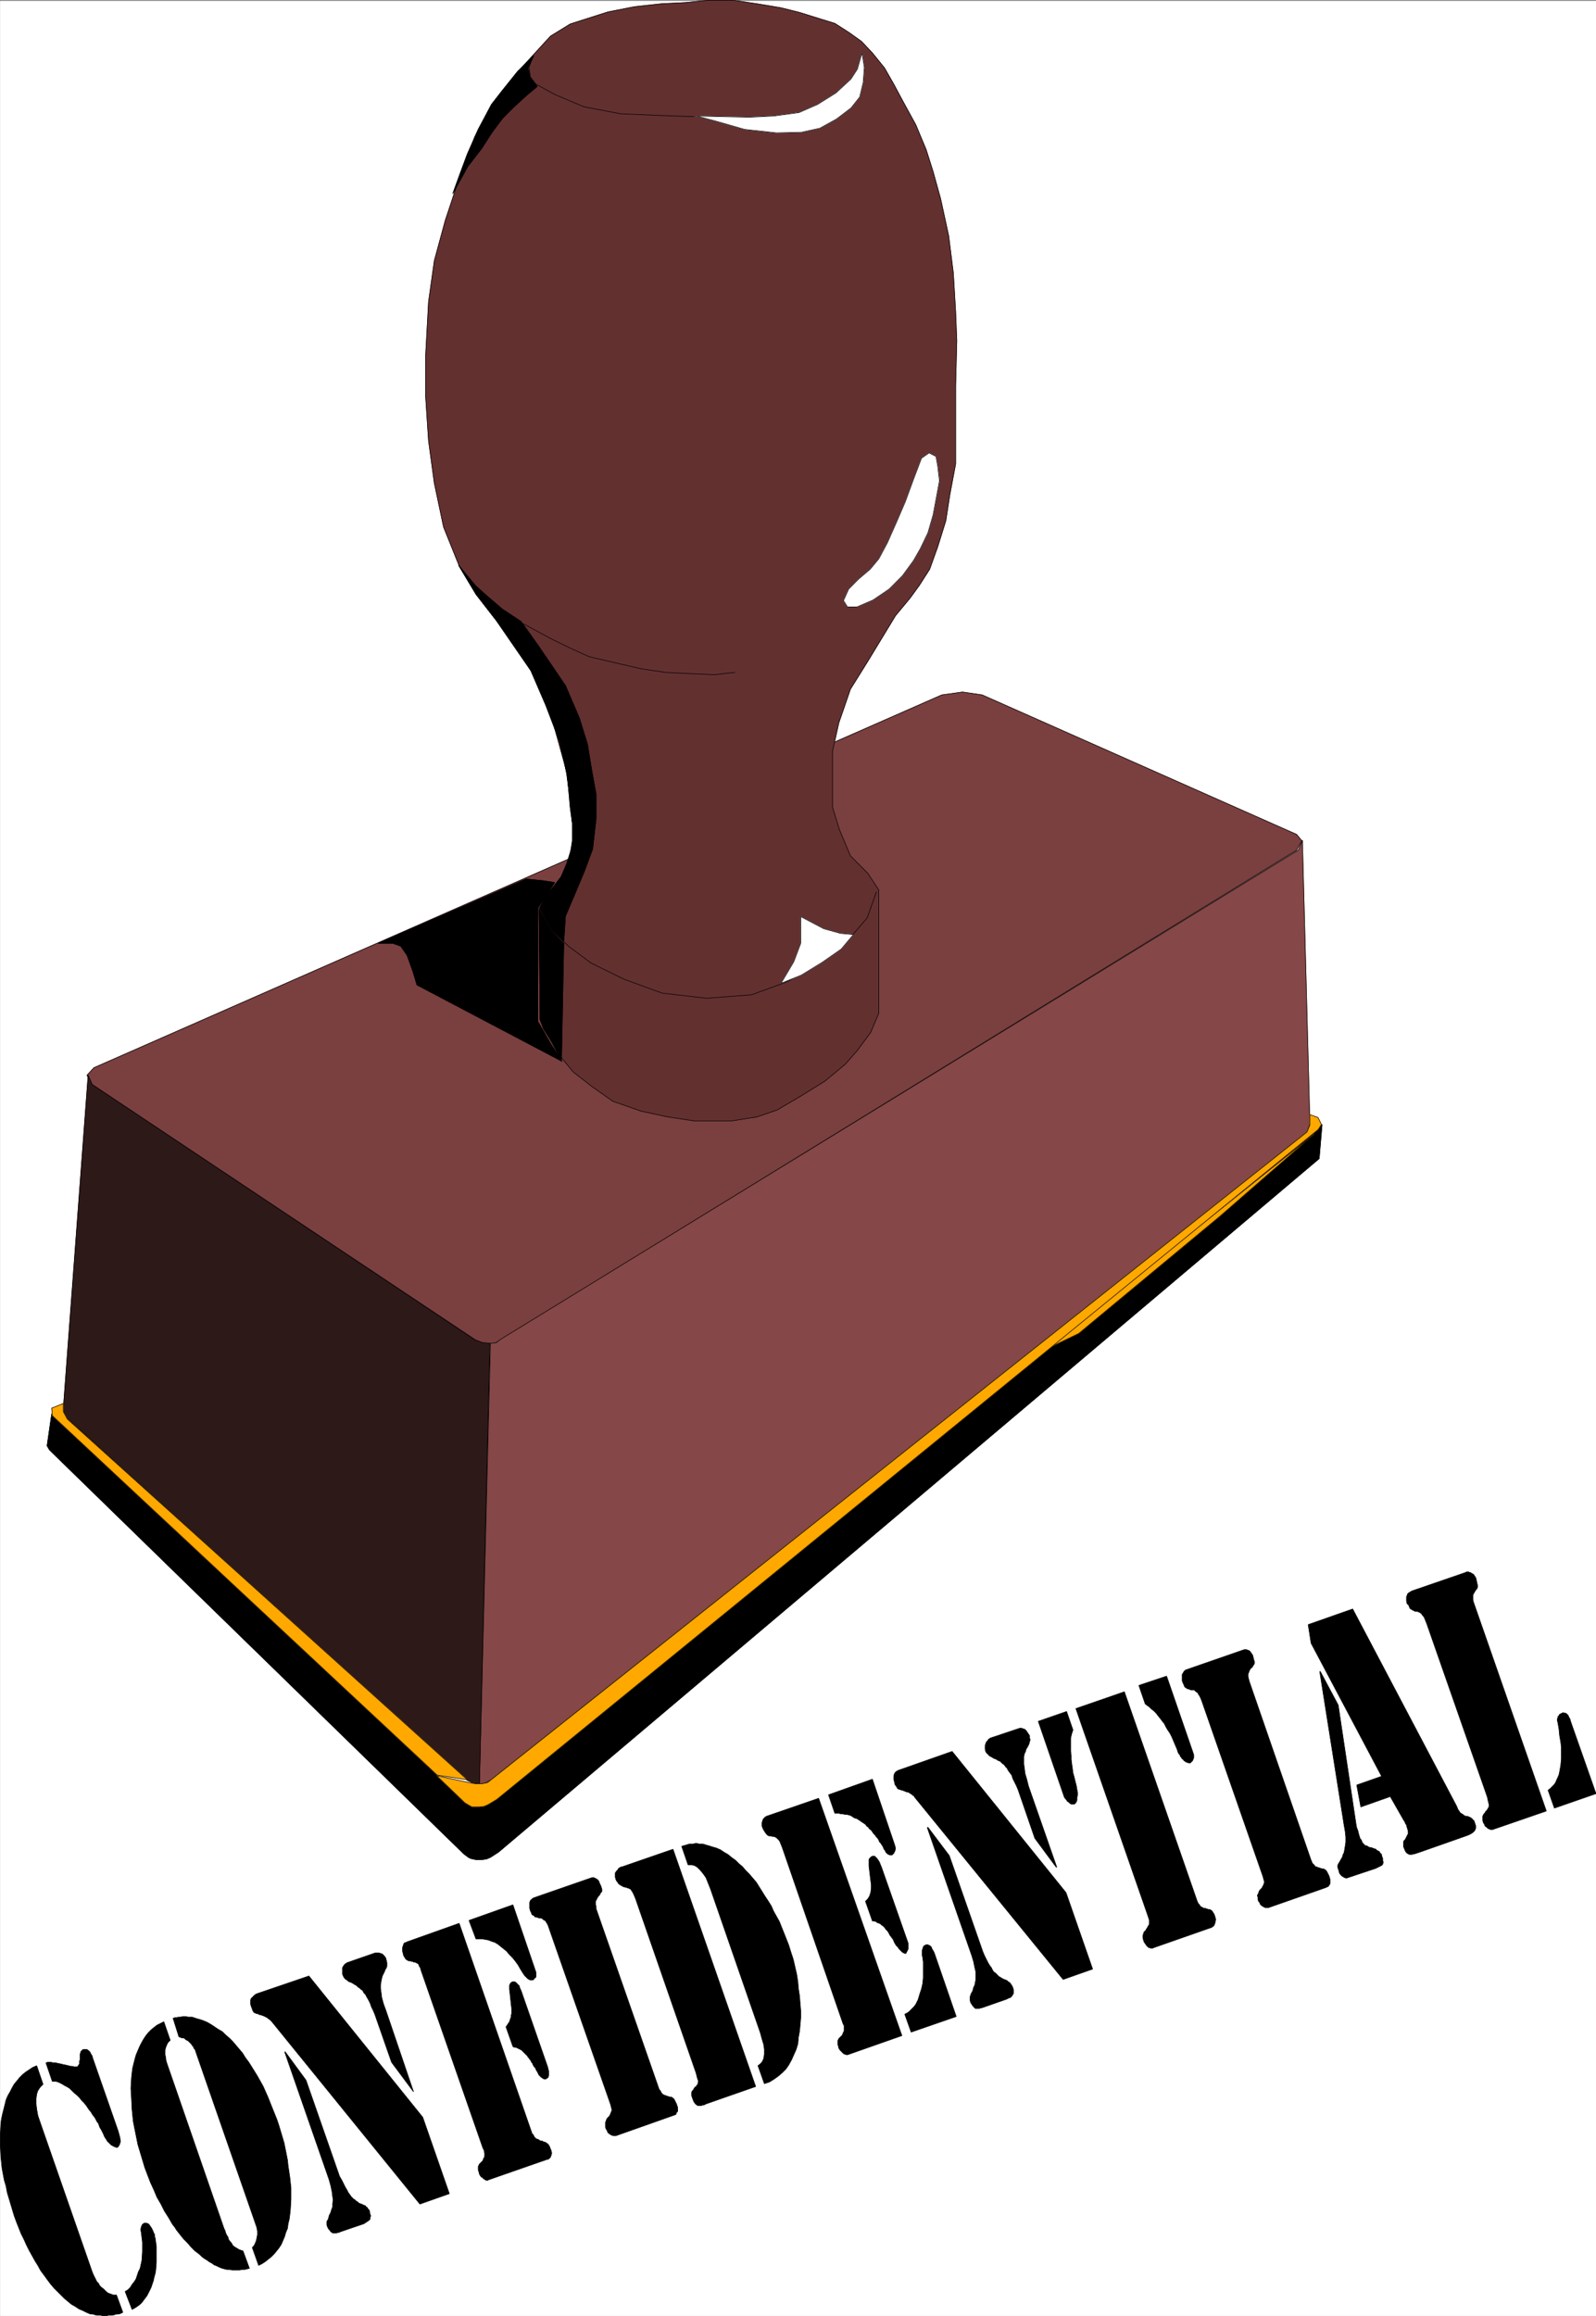 <svg width="2751.367" height="3991.832" viewBox="0 0 2063.525 2993.874" xmlns="http://www.w3.org/2000/svg"><rect x="0" y="0" width="2063.525" height="2993.874" fill="#808080" stroke="none"/><defs><clipPath id="a"><path d="M0 0h2063.16v2993H0Zm0 0"/></clipPath><clipPath id="b"><path d="M0 0h2063.16v2992.184H0Zm0 0"/></clipPath><clipPath id="c"><path d="M2001 2212h62.16v124H2001Zm0 0"/></clipPath><clipPath id="d"><path d="M2000 2211h63.16v126H2000Zm0 0"/></clipPath></defs><g clip-path="url(#a)" transform="translate(.365 1.326)"><path style="fill:#fff;fill-opacity:1;fill-rule:nonzero;stroke:none" d="M0 2992.184h2063.16V-.961H0Zm0 0"/></g><g clip-path="url(#b)" transform="translate(.365 1.326)"><path style="fill:#fff;fill-opacity:1;fill-rule:evenodd;stroke:#fff;stroke-width:.14;stroke-linecap:square;stroke-linejoin:bevel;stroke-miterlimit:10;stroke-opacity:1" d="M0 .5h396V575H0Zm0 0" transform="matrix(5.21 0 0 -5.21 0 2994.79)"/></g><path style="fill:#7a3f3f;fill-opacity:1;fill-rule:evenodd;stroke:#7a3f3f;stroke-width:.14;stroke-linecap:square;stroke-linejoin:bevel;stroke-miterlimit:10;stroke-opacity:1" d="m233.64 402.65 5.17.72 4.87-.72 78.03-34.61 1.29-1.58-1.29-2.3L124.35 242.8l-1.43-.87-1.29-.28h-1.58l-2.15 1-95.1 63.34-1.29 2.3 1.73 1.87zm0 0" transform="matrix(5.21 0 0 -5.21 .365 2996.116)"/><path style="fill:none;stroke:#000;stroke-width:.14;stroke-linecap:square;stroke-linejoin:bevel;stroke-miterlimit:10;stroke-opacity:1" d="m233.64 402.65 5.17.72 4.87-.72 78.03-34.61 1.29-1.58-1.29-2.3L124.35 242.8l-1.43-.87-1.29-.28h-1.58l-2.15 1-95.1 63.34-1.29 2.3 1.73 1.87zm0 0" transform="matrix(5.21 0 0 -5.21 .365 2996.116)"/><path style="fill:#633030;fill-opacity:1;fill-rule:evenodd;stroke:#633030;stroke-width:.14;stroke-linecap:square;stroke-linejoin:bevel;stroke-miterlimit:10;stroke-opacity:1" d="m141.42 374.79-.72 8.33-3.87 13.93-4.02 10.05-6.16 9.48-8.47 10.92-4.3 7.18-3.87 9.62-2.3 10.92-1.43 10.48-.72 10.92v10.34l.72 13.21 1.43 10.2 2.73 10.05 3.15 9.48 4.16 11.2 4.16 8.05 6.46 8.04 4.87 5.31 3.3 3.6 4.88 3.01 3.58 1.15 5.88 1.87 6.6 1.29 6.6.72 5.88.29 5.74.57h6.17l5.88-.86 6.02-1.01 4.59-1.15 4.59-1.43 4.16-1.29 3.58-2.3 3.02-2.16 2.72-2.87 3.01-3.73 2.3-4.03 2.15-4.02 3.3-6.03 2.58-6.18 1.72-5.45 1.87-6.75 2-9.2 1.15-9.19.57-9.62.29-7.18-.29-11.2v-19.39l-1.43-7.62-1-6.46-2.01-6.46-2.01-5.6-2.58-4.02-2.3-3.16-3.58-4.31-6.89-11.35-4.3-6.89-2.87-8.33-1.58-7.04v-13.93l1.73-5.6 2.72-6.47 4.3-4.31 2.73-4.16v-30.59l-2.01-4.74-3.3-4.46-3.01-3.44-5.02-4.17-6.02-3.73-5.88-3.45-5.02-1.72-6.46-1.01h-8.89l-6.74 1.01-6.6 1.43-7.03 2.45-5.3 3.73-4.59 3.59-3.88 4.74-2.87 5.31-1.43 2.88v27.86l2.58 4.16 2.87 3.74 2.01 5.17.86 5.46zm0 0" transform="matrix(5.21 0 0 -5.21 .365 2996.116)"/><path style="fill:none;stroke:#000;stroke-width:.14;stroke-linecap:square;stroke-linejoin:bevel;stroke-miterlimit:10;stroke-opacity:1" d="m141.42 374.79-.72 8.33-3.87 13.93-4.02 10.05-6.16 9.48-8.47 10.92-4.3 7.18-3.87 9.62-2.3 10.92-1.43 10.48-.72 10.92v10.34l.72 13.21 1.43 10.2 2.73 10.05 3.15 9.48 4.16 11.2 4.16 8.05 6.46 8.04 4.87 5.31 3.3 3.6 4.88 3.01 3.58 1.15 5.88 1.87 6.6 1.29 6.6.72 5.88.29 5.74.57h6.17l5.88-.86 6.02-1.01 4.59-1.15 4.59-1.43 4.16-1.29 3.58-2.3 3.02-2.16 2.72-2.87 3.01-3.73 2.3-4.03 2.15-4.02 3.3-6.03 2.58-6.18 1.72-5.45 1.87-6.75 2-9.2 1.15-9.19.57-9.62.29-7.18-.29-11.2v-19.39l-1.43-7.62-1-6.46-2.01-6.46-2.01-5.6-2.58-4.02-2.3-3.16-3.58-4.31-6.89-11.35-4.3-6.89-2.87-8.33-1.58-7.04v-13.93l1.73-5.6 2.72-6.47 4.3-4.31 2.73-4.16v-30.59l-2.01-4.74-3.3-4.46-3.01-3.44-5.02-4.17-6.02-3.73-5.88-3.45-5.02-1.72-6.46-1.01h-8.89l-6.74 1.01-6.6 1.43-7.03 2.45-5.3 3.73-4.59 3.59-3.88 4.74-2.87 5.31-1.43 2.88v27.86l2.58 4.16 2.87 3.74 2.01 5.17.86 5.46zm0 0" transform="matrix(5.21 0 0 -5.21 .365 2996.116)"/><path style="fill:#854747;fill-opacity:1;fill-rule:evenodd;stroke:#854747;stroke-width:.14;stroke-linecap:square;stroke-linejoin:bevel;stroke-miterlimit:10;stroke-opacity:1" d="m121.63 241.79 1.43.14 1.15.87 197.93 121.36 1 2.44 1.86-70.38-.71-2.01L121.77 133.5l-1.29-.72-1.58-.43zm0 0" transform="matrix(5.21 0 0 -5.21 .365 2996.116)"/><path style="fill:none;stroke:#000;stroke-width:.14;stroke-linecap:square;stroke-linejoin:bevel;stroke-miterlimit:10;stroke-opacity:1" d="m121.63 241.79 1.43.14 1.15.87 197.93 121.36 1 2.44 1.86-70.38-.71-2.01L121.77 133.5l-1.29-.72-1.58-.43zm0 0" transform="matrix(5.21 0 0 -5.21 .365 2996.116)"/><path style="fill:#2e1919;fill-opacity:1;fill-rule:evenodd;stroke:#2e1919;stroke-width:.14;stroke-linecap:square;stroke-linejoin:bevel;stroke-miterlimit:10;stroke-opacity:1" d="m21.8 308.29 1-2.3 94.95-63.34 2.01-.72 1.72-.14-2.58-109.3-1.43.15-1.58.71-99.68 90.2-.58 1.87zm0 0" transform="matrix(5.21 0 0 -5.21 .365 2996.116)"/><path style="fill:none;stroke:#000;stroke-width:.14;stroke-linecap:square;stroke-linejoin:bevel;stroke-miterlimit:10;stroke-opacity:1" d="m21.8 308.29 1-2.3 94.95-63.34 2.01-.72 1.72-.14-2.58-109.3-1.43.15-1.58.71-99.68 90.2-.58 1.87zm0 0" transform="matrix(5.21 0 0 -5.21 .365 2996.116)"/><path style="fill:#000;fill-opacity:1;fill-rule:evenodd;stroke:#000;stroke-width:.14;stroke-linecap:square;stroke-linejoin:bevel;stroke-miterlimit:10;stroke-opacity:1" d="m116.75 113.96.29 13.22-1.15.43-103.13 96.66-1.14-7.9.57-1.01 102.84-100.25 1.15-.86zm0 0" transform="matrix(5.21 0 0 -5.21 .365 2996.116)"/><path style="fill:none;stroke:#000;stroke-width:.14;stroke-linecap:square;stroke-linejoin:bevel;stroke-miterlimit:10;stroke-opacity:1" d="m116.75 113.96.29 13.22-1.15.43-103.13 96.66-1.14-7.9.57-1.01 102.84-100.25 1.15-.86zm0 0" transform="matrix(5.21 0 0 -5.21 .365 2996.116)"/><path style="fill:#000;fill-opacity:1;fill-rule:evenodd;stroke:#000;stroke-width:.14;stroke-linecap:square;stroke-linejoin:bevel;stroke-miterlimit:10;stroke-opacity:1" d="m116.75 113.96 1.29-.28h1.43l1.15.14 1.01.43 2 1.29L327.3 287.61l.72 8.47-.72-1.01-204.24-166.31-1.86-1.15-1.15-.43-1.15-.15-1.86.15zm0 0" transform="matrix(5.21 0 0 -5.21 .365 2996.116)"/><path style="fill:none;stroke:#000;stroke-width:.14;stroke-linecap:square;stroke-linejoin:bevel;stroke-miterlimit:10;stroke-opacity:1" d="m116.75 113.96 1.29-.28h1.43l1.15.14 1.01.43 2 1.29L327.3 287.61l.72 8.47-.72-1.01-204.24-166.31-1.86-1.15-1.15-.43-1.15-.15-1.86.15zm0 0" transform="matrix(5.21 0 0 -5.21 .365 2996.116)"/><path style="fill:#ffa800;fill-opacity:1;fill-rule:evenodd;stroke:#ffa800;stroke-width:.14;stroke-linecap:square;stroke-linejoin:bevel;stroke-miterlimit:10;stroke-opacity:1" d="m259.6 240.35 66.41 53.29-23.24-20.25-35.14-29.16zm0 0" transform="matrix(5.21 0 0 -5.21 .365 2996.116)"/><path style="fill:none;stroke:#000;stroke-width:.14;stroke-linecap:square;stroke-linejoin:bevel;stroke-miterlimit:10;stroke-opacity:1" d="m259.6 240.35 66.41 53.29-23.24-20.25-35.14-29.16zm0 0" transform="matrix(5.21 0 0 -5.21 .365 2996.116)"/><path style="fill:#ffa800;fill-opacity:1;fill-rule:evenodd;stroke:#ffa800;stroke-width:.14;stroke-linecap:square;stroke-linejoin:bevel;stroke-miterlimit:10;stroke-opacity:1" d="m327.01 297.8.86-1.72-.86-1.29L123.2 128.61l-2.15-1.29-1-.43-1.15-.14h-1.86l-1.72 1-7.03 6.75 8.75-1.86 1-.15h1.43l1.44.29 203.38 161.43.71 1.73v2.58zm0 0" transform="matrix(5.21 0 0 -5.21 .365 2996.116)"/><path style="fill:none;stroke:#000;stroke-width:.14;stroke-linecap:square;stroke-linejoin:bevel;stroke-miterlimit:10;stroke-opacity:1" d="m327.01 297.8.86-1.72-.86-1.29L123.2 128.61l-2.15-1.29-1-.43-1.15-.14h-1.86l-1.72 1-7.03 6.75 8.75-1.86 1-.15h1.43l1.44.29 203.38 161.43.71 1.73v2.58zm0 0" transform="matrix(5.21 0 0 -5.21 .365 2996.116)"/><path style="fill:#ffa800;fill-opacity:1;fill-rule:evenodd;stroke:#ffa800;stroke-width:.14;stroke-linecap:square;stroke-linejoin:bevel;stroke-miterlimit:10;stroke-opacity:1" d="m108.43 134.65-95.52 89.19-.15 1.86 2.87 1.15v-2.01l1.01-1.86 99.25-89.48zm0 0" transform="matrix(5.21 0 0 -5.21 .365 2996.116)"/><path style="fill:none;stroke:#000;stroke-width:.14;stroke-linecap:square;stroke-linejoin:bevel;stroke-miterlimit:10;stroke-opacity:1" d="m108.43 134.65-95.52 89.19-.15 1.86 2.87 1.15v-2.01l1.01-1.86 99.25-89.48zm0 0" transform="matrix(5.21 0 0 -5.21 .365 2996.116)"/><path style="fill:#fff;fill-opacity:1;fill-rule:evenodd;stroke:#fff;stroke-width:.14;stroke-linecap:square;stroke-linejoin:bevel;stroke-miterlimit:10;stroke-opacity:1" d="m213.85 561.93-1.15-4.02-1.58-2.44-3.72-3.45-4.59-2.87-4.59-2.01-6.32-.86-6.02-.29-13.05.29 4.88-1.3 7.02-2.01 7.89-.86 6.17.14 4.59 1.01 4.16 2.3 3.58 2.73 2.16 2.72.86 3.6.28 3.73zm0 0" transform="matrix(5.21 0 0 -5.21 .365 2996.116)"/><path style="fill:none;stroke:#000;stroke-width:.14;stroke-linecap:square;stroke-linejoin:bevel;stroke-miterlimit:10;stroke-opacity:1" d="m213.85 561.93-1.15-4.02-1.58-2.44-3.72-3.45-4.59-2.87-4.59-2.01-6.32-.86-6.02-.29-13.05.29 4.88-1.3 7.02-2.01 7.89-.86 6.17.14 4.59 1.01 4.16 2.3 3.58 2.73 2.16 2.72.86 3.6.28 3.73zm-41.74-15.8-8.46.29-9.75.43-9.04 1.72-7.17 3.02-4.73 2.58-1.44 1.87-.28 2.44.86 2.3v-.14" transform="matrix(5.21 0 0 -5.21 .365 2996.116)"/><path style="fill:#fff;fill-opacity:1;fill-rule:evenodd;stroke:#fff;stroke-width:.14;stroke-linecap:square;stroke-linejoin:bevel;stroke-miterlimit:10;stroke-opacity:1" d="m230.49 462.69-1.87-1.3-2.01-5.31-2-5.46-2.16-5.03-2.29-5.17-2.15-4.02-2.15-2.58-2.87-2.44-2.44-2.45-1.29-2.87 1-1.58h2.3l4.01 1.72 4.02 2.73 3.3 3.31 2.72 3.73 1.73 3.02 1.86 3.88 1.29 4.45.86 4.59.72 3.88-.43 3.59-.43 2.44zm0 0" transform="matrix(5.21 0 0 -5.21 .365 2996.116)"/><path style="fill:none;stroke:#000;stroke-width:.14;stroke-linecap:square;stroke-linejoin:bevel;stroke-miterlimit:10;stroke-opacity:1" d="m230.49 462.69-1.87-1.3-2.01-5.31-2-5.46-2.16-5.03-2.29-5.17-2.15-4.02-2.15-2.58-2.87-2.44-2.44-2.45-1.29-2.87 1-1.58h2.3l4.01 1.72 4.02 2.73 3.3 3.31 2.72 3.73 1.73 3.02 1.86 3.88 1.29 4.45.86 4.59.72 3.88-.43 3.59-.43 2.44zm-48.19-54.44-5.02-.57-6.6.28-5.6.29-5.88.86-6.88 1.58-6.17 1.44-4.73 2.15-4.73 2.3-6.89 3.74v-.15m3.73-70.37 3.3-5.46 4.16-4.02 5.59-4.17 8.18-4.02 9.46-3.45 11.05-1.29 11.18.86 9.04 3.31 7.17 4.16 5.45 3.74 3.59 3.87 3.44 4.02 2.29 6.47v-.15" transform="matrix(5.21 0 0 -5.21 .365 2996.116)"/><path style="fill:#fff;fill-opacity:1;fill-rule:evenodd;stroke:#fff;stroke-width:.14;stroke-linecap:square;stroke-linejoin:bevel;stroke-miterlimit:10;stroke-opacity:1" d="m211.7 343.19-3.16.29-4.16 1.15-5.73 3.01v-6.61l-1.73-4.59-3.15-5.32 5.02 2.02 5.16 3.16 4.74 3.3zm0 0" transform="matrix(5.21 0 0 -5.21 .365 2996.116)"/><path style="fill:none;stroke:#000;stroke-width:.14;stroke-linecap:square;stroke-linejoin:bevel;stroke-miterlimit:10;stroke-opacity:1" d="m211.7 343.19-3.16.29-4.16 1.15-5.73 3.01v-6.61l-1.73-4.59-3.15-5.32 5.02 2.02 5.16 3.16 4.74 3.3zm0 0" transform="matrix(5.21 0 0 -5.21 .365 2996.116)"/><path style="fill:#000;fill-opacity:1;fill-rule:evenodd;stroke:#000;stroke-width:.14;stroke-linecap:square;stroke-linejoin:bevel;stroke-miterlimit:10;stroke-opacity:1" d="m145 358.99-2.29-5.46-2.44-5.74-.43-6.32-3.01 2.87-3.01 5.46 1.57 2.87 3.73 4.74 1.44 3.3 1.43 4.6v5.31l-.57 5.89-.86 6.61-1.72 7.9-3.45 9.04-3.72 8.62-8.61 12.5-5.02 6.46-4.3 7.18 4.16-5.02 2.72-2.45 4.02-3.44 4.59-3.02 4.3-6.03 6.74-9.91 3.44-8.04 2.01-6.47 1.01-6.17 1.14-6.32v-5.89l-.86-7.61zm0 0" transform="matrix(5.21 0 0 -5.21 .365 2996.116)"/><path style="fill:none;stroke:#000;stroke-width:.14;stroke-linecap:square;stroke-linejoin:bevel;stroke-miterlimit:10;stroke-opacity:1" d="m145 358.99-2.29-5.46-2.44-5.74-.43-6.32-3.01 2.87-3.01 5.46 1.57 2.87 3.73 4.74 1.44 3.3 1.43 4.6v5.31l-.57 5.89-.86 6.61-1.72 7.9-3.45 9.04-3.72 8.62-8.61 12.5-5.02 6.46-4.3 7.18 4.16-5.02 2.72-2.45 4.02-3.44 4.59-3.02 4.3-6.03 6.74-9.91 3.44-8.04 2.01-6.47 1.01-6.17 1.14-6.32v-5.89l-.86-7.61zm0 0" transform="matrix(5.21 0 0 -5.21 .365 2996.116)"/><path style="fill:#000;fill-opacity:1;fill-rule:evenodd;stroke:#000;stroke-width:.14;stroke-linecap:square;stroke-linejoin:bevel;stroke-miterlimit:10;stroke-opacity:1" d="m130.52 356.98 4.3-.43 2.73-.43-1.87-3.02-2.29-3.3v-28.15l3.15-5.46 2.87-4.45-36 18.95-1 3.31-1.44 4.02-1.58 2.3-2 .71H93.8zm0 0" transform="matrix(5.21 0 0 -5.21 .365 2996.116)"/><path style="fill:none;stroke:#000;stroke-width:.14;stroke-linecap:square;stroke-linejoin:bevel;stroke-miterlimit:10;stroke-opacity:1" d="m130.52 356.98 4.3-.43 2.73-.43-1.87-3.02-2.29-3.3v-28.15l3.15-5.46 2.87-4.45-36 18.95-1 3.31-1.44 4.02-1.58 2.3-2 .71H93.8zm0 0" transform="matrix(5.21 0 0 -5.21 .365 2996.116)"/><path style="fill:#000;fill-opacity:1;fill-rule:evenodd;stroke:#000;stroke-width:.14;stroke-linecap:square;stroke-linejoin:bevel;stroke-miterlimit:10;stroke-opacity:1" d="m133.96 322.08.86-2.3 2.3-3.59 2.15-4.31.57 29.15-3.15 3.16-3.02 5.18zm0 0" transform="matrix(5.21 0 0 -5.21 .365 2996.116)"/><path style="fill:none;stroke:#000;stroke-width:.14;stroke-linecap:square;stroke-linejoin:bevel;stroke-miterlimit:10;stroke-opacity:1" d="m133.96 322.08.86-2.3 2.3-3.59 2.15-4.31.57 29.15-3.15 3.16-3.02 5.18zm0 0" transform="matrix(5.21 0 0 -5.21 .365 2996.116)"/><path style="fill:#000;fill-opacity:1;fill-rule:evenodd;stroke:#000;stroke-width:.14;stroke-linecap:square;stroke-linejoin:bevel;stroke-miterlimit:10;stroke-opacity:1" d="m124.35 552.31-2.44-3.16-3.3-6.18-2.72-6.17-1.87-5.03-1.72-4.74 3.73 6.75 3.44 4.45 2.59 4.02 2.58 3.45 2.72 2.73 3.3 3.02 2.58 2.15-1.72 2.15-.57 2.45 1.43 3.01-4.01-3.88zm0 0" transform="matrix(5.21 0 0 -5.21 .365 2996.116)"/><path style="fill:none;stroke:#000;stroke-width:.14;stroke-linecap:square;stroke-linejoin:bevel;stroke-miterlimit:10;stroke-opacity:1" d="m124.35 552.31-2.44-3.16-3.3-6.18-2.72-6.17-1.87-5.03-1.72-4.74 3.73 6.75 3.44 4.45 2.59 4.02 2.58 3.45 2.72 2.73 3.3 3.02 2.58 2.15-1.72 2.15-.57 2.45 1.43 3.01-4.01-3.88zm0 0" transform="matrix(5.21 0 0 -5.21 .365 2996.116)"/><g clip-path="url(#c)" transform="translate(.365 1.326)"><path style="fill:#000;fill-opacity:1;fill-rule:evenodd;stroke:none" d="m2001.16 2312.75 2.969-2.242 2.242-2.238 2.238-2.243 2.243-3.02 1.511-3.753 1.457-2.969 1.512-3.75.781-3.754 1.461-8.23.781-8.23v-14.954l-.78-6.723-1.462-8.23-.781-8.23-1.512-9.016-.726-2.238v-2.243l.726-1.457v-1.511l1.512-1.512.781-1.512 1.461-.726 1.508-.73 1.512-.782 2.242.781h1.457l1.512 1.457 1.511 1.512.727 2.242 1.512 2.238.73 3.024 32.875 93.52-53.82 18.703zm0 0"/></g><g clip-path="url(#d)" transform="translate(.365 1.326)"><path style="fill:none;stroke:#000;stroke-width:.14;stroke-linecap:square;stroke-linejoin:bevel;stroke-miterlimit:10;stroke-opacity:1" d="m384.1 130.91.57.43.43.43.43.43.43.58.29.72.28.57.29.72.15.72.28 1.58.15 1.58v2.87l-.15 1.29-.28 1.58-.15 1.58-.29 1.73-.14.43v.43l.14.28v.29l.29.29.15.29.28.14.29.14.29.15.43-.15h.28l.29-.28.29-.29.14-.43.29-.43.14-.58 6.31-17.95-10.33-3.59zm0 0" transform="matrix(5.21 0 0 -5.21 0 2994.79)"/></g><path style="fill:#000;fill-opacity:1;fill-rule:evenodd;stroke:#000;stroke-width:.14;stroke-linecap:square;stroke-linejoin:bevel;stroke-miterlimit:10;stroke-opacity:1" d="m369.04 129.19-15.06 43.09-.29.71-.29.72-.28.43-.29.29-.14.29-.43.28-.29.15-.43.14h-.43l-.29.15-.29.14-.28.14-.15.15-.28.14-.15.43-.28.58h-.15v.14h-.14v.14l-.14.58v1l.14.29.14.43.29.29.29.14.43.29 13.34 4.59.28.15h.58l.14-.15h.29l.14-.14.29-.14.28-.15.29-.43.29-.43.14-.57.15-.72.14-.58v-.43l-.14-.43-.29-.28-.15-.29-.28-.43-.15-.29-.14-.29v-1.15l.14-.57 18.08-51.85-12.91-4.45h-.15l-.14-.14h-.72l-.14.14h-.14l-.29.14-.29.29-.43.29-.14.43-.29.43-.14.57v1.01l.14.29.15.28.28.29.15.29.28.28.29.44.14.28.15.29v.43l-.15.58-.14.57zm-55.65-19.82-15.21 43.66-.28.72-.29.57-.29.43-.14.29-.14.14-.29.15-.14.14-.15.15-.14.14h-.72l-.43.14-.28.15h-.29l-.29.28h-.14l-.29.29-.14.43-.29.58-.14.43v1.58l.28.43.15.28.28.29.29.15 14.06 4.88.43.14h.43l.28-.14.44-.14.28-.29.29-.43.29-.43.14-.58.14-.57.15-.43v-.43l-.15-.29-.28-.43-.15-.29-.28-.14-.29-.43-.14-.29-.15-.43-.14-.29v-.72l.14-.57.15-.58 15.34-44.38.15-.28.14-.44.29-.28.14-.15.14-.14.15-.29h.28l.15-.14h.14l.29-.14h.14l.29-.15h.14l.29-.14h.43l.43-.29.28-.29.58-1.14.14-.44.14-.57v-.86l-.14-.29-.29-.43-.28-.14-.29-.15-14.34-5.02h-.72l-.29.14-.28.14-.43.29-.29.29-.14.43-.29.29-.14.57v.43l-.15.43.15.29.14.29.14.43.15.28.28.29.29.29.14.29.15.28.14.29.14.43v.43l-.14.43zm11.18 62.62 11.05 3.88 25.82-48.98.28-.72.29-.43.29-.43.43-.29.28-.14.29-.29.43-.14h.29l.43-.15.28-.14.29-.14.43-.43.29-.29.14-.43.14-.43.15-.43v-.43l-.15-.43-.14-.29-.43-.43-.43-.29-.57-.29-.72-.28-11.47-4.03-.43-.14-.43-.14-.43-.15h-.29l-.29-.14h-.72l-.28.14-.43.29-.29.43-.29.72-.14.29v1.29l.14.29.29.28.14.29.15.29.14.29.14.28.15.15v.71l-.15.58-.14.43-.14.57-.29.43-.14.44-.15.14-3.44 6.03-7.31-2.58-1.01 5.45 6.17 2.16-17.5 33.03zm0 0" transform="matrix(5.21 0 0 -5.21 .365 2996.116)"/><path style="fill:#000;fill-opacity:1;fill-rule:evenodd;stroke:#000;stroke-width:.14;stroke-linecap:square;stroke-linejoin:bevel;stroke-miterlimit:10;stroke-opacity:1" d="m327.59 160.35 4.44-8.33 4.45-29.73.14-.71.29-.72.14-.58.15-.57.14-.43.14-.43.29-.29.14-.43.15-.29.57-.57.14-.15h.29l.29-.14.14-.14.43-.15h.29l.29-.14.43-.14.43-.15.28-.29.29-.14.29-.14.14-.29.43-.43v-.29l.29-.72v-.57l.14-.43-.14-.29v-.14l-.15-.15-.14-.14-.29-.14-.28-.15-.29-.14-.29-.14-.28-.15-6.46-2.15-.43-.15-.43-.14-.43.14-.29.15-.43.29-.28.28-.29.43-.14.58-.15.43-.14.43v.43l.14.29.15.28.28.44.29.57.29.43.14.58.29.57.14.72.14.86.15 1.01v1.29l-.15 1.43-.28 1.58-6.03 38.06zm-45.04-3.44 6.89 2.3 6.45-18.68.29-.86v-.72l-.29-.71-.57-.58h-.43l-.29.15h-.14l-.29.14-.15.14-.28.15-.15.28-.28.15-.15.28-.28.29-.15.43-.28.29-.15.29-.14.43-.14.43-.43 1-.43 1.01-.43 1.01-.43.86-.58.86-.43.72-.43.86-.57.72-.43.57-.58.72-.43.57-.57.58-.57.43-.58.57-.43.29-.57.43zm-17.93-6.47 1.58-4.59-.29-.86-.28-1.15v-3.31l.14-1v-1.01l.14-1.15.15-1 .14-1.15.29-1.01.28-1.14.29-1.15.14-.86.15-.72v-.72l-.15-.43v-.72l-.14-.43-.29-.43-.28-.15h-.72l-.29.15-.28.29-.43.28-.15.29-.28.29-.29.43-6.46 18.81zm2.3.72 12.04 4.17 17.93-51.56.15-.43.28-.58.29-.29.14-.28.15-.15.28-.14.15-.14h.14l.14-.15h.43l.29-.14h.14l.29-.15h.43l.15-.14.28-.14.15-.15.14-.28.14-.15.15-.28.14-.29.29-1.01-.15-.86-.28-.72-.58-.43-14.34-5.02-.29-.15h-.57l-.14.15h-.29l-.14.14-.15.14-.28.29-.29.43-.29.43-.14.43-.15.58v.57l.15.43.14.43.43.43.15.29.28.43.15.29.28.43v1.15l-.28.86zm-3.16-67.21-36.86 45.24-.14.29-.29.14-.29.29-.28.14-.43.29-.29.14h-.29l-.28.14-.43.15-.29.14h-.29l-.14.15h-.29l-.14.14h-.29l-.14.29-.29.43-.29.43-.14.72-.14.43v1l.14.43.14.29.29.29.43.28.43.15 13.05 4.59 28.26-35.04 6.6-18.96zm-1.58 27.86h-.14l-5.31 7.18-4.16 12.07-.43 1-.43.86-.43.86-.28.87-.43.57-.43.57-.29.58-.43.43-.29.43-.43.29-.28.29-.29.28-.43.15-.43.28-.29.15-.43.14-.43.29-.29.14-.28.15-.29.28-.14.15-.29.28-.14.15-.15.28-.14.58v.86l.14.43.15.43.28.29.29.43.43.29 6.88 2.3.43.14h.44l.43-.14.43-.15.28-.29.29-.43.29-.43.28-.43v-.57l.15-.43-.15-.43-.14-.58-.14-.29-.29-.57-.29-.43-.14-.58-.29-.57-.14-.72v-1.87l.14-1 .15-1.29.43-1.44.43-1.72zm-32.12 9.77.14.14 5.31-7.04 8.32-23.84.43-1.01.43-.86.43-.86.43-.72.43-.57.28-.58.29-.43.43-.28.29-.29.28-.29.29-.29.29-.14.43-.29.29-.14.28-.14.43-.15.29-.14.29-.29.28-.14.29-.29.14-.29.15-.14.14-.29.14-.28.15-.58v-.86l-.15-.29-.28-.43-.29-.29-.43-.14-.57-.29-5.74-2.01-.43-.14h-.14l-.44-.15h-1l-.29.29-.28.29-.29.43-.29.43-.14.58v.86l.14.43.15.43.28.43.15.43.14.58.29.57.14.72.14.72v1.86l-.28 1.15-.29 1.44-.43 1.43zm-26.97 7.32 20.66-58.89-13.06-4.59-.43-.15h-.28l-.43.15-.29.14-.29.29-.28.29-.29.28-.29.43-.14.58-.14.43v.86l.14.29.14.29.29.28.29.29.28.29.15.43.14.29.14.28v1.3l-.28.57-15.06 43.66-.29.72-.29.72-.28.43-.29.29-.29.28-.28.15-.29.14h-.43l-.43.15h-.43l-.29.14-.14.14-.29.29-.29.43-.28.43-.29.58-.14.43v.86l.14.43.14.43.29.29.29.28.28.15zm21.37-53.57.58.29.43.28.43.43.43.43.43.44.43.57.28.57.29.58.43 1.44.43 1.29.29 1.29.14 1.44v3.87l-.14 1.15-.14.58v1.15l.14.43.14.43.15.29.28.14.29.14h.43l.29-.14.28-.14.29-.29.14-.43.29-.43.29-.58 5.45-15.8-11.19-3.87zm-18.93 54.43 10.9 3.88 5.59-16.52.15-.71-.15-.58-.28-.57-.43-.43h-.58l-.28.14-.29.14-.14.15-.29.28-.14.43-.29.29-.14.43-.15.29-.28.43-.29.43-.29.29-.14.43-.29.43-.29.29-.28.43-.43.43-.29.43-.29.43-.43.29-.28.43-.43.29-.29.43-.43.28-.43.29-.43.29-.43.29-.43.28-.58.15-.43.28-.43.29-.43.15-.57.14h-.43l-.57.14h-.43l-.58.15h-1zm9.18-26.42.57.57.43.72.29.86.14 1.01v1l-.14 1.01-.14 1.15-.15 1.29-.14 1.15v1.58l.14.28.43.43.29.15h.57l.58-.58.29-.43.28-.43.29-.72.29-.71 6.45-18.39.14-.43v-1.29l-.28-.58-.15-.28-.14-.29h-.29l-.28.14-.29.15-.29.28-.28.29-.29.29-.29.43-.43.43-.43.72-.29.72-.43.57-.43.58-.28.57-.29.43-.43.43-.29.43-.28.29-.43.29-.29.28-.29.15-.43.14-.43.29-.43.14h-.43zm-47.76 12.92 20.51-58.88-12.34-4.31-.28-.15-.29-.14h-.29l-.28-.14h-.86l-.43.28-.29.29-.29.43-.28.72-.15.43-.14.43v.58l.14.43.29.28.14.29.29.43.29.15.14.28.29.29v.29l.14.43-.14.43-.15.43-.14.57-.14.58-15.06 43.37-.43 1.01-.29.57-.29.43-.14.29h-.14l-.15.15h-.14l-.15.14h-.28l-.15.14h-.28l-.29.15h-.29l-.14.14-.29.14-.28.15-.15.14-.28.14-.15.29-.14.15v.14h-.14l-.15.29-.14.28-.14.58v1l.28.43.29.29.29.43.43.29.57.14zm2.15.72.43.14.57.15.43.14.43.14h1.01l.43.15h.57l.43-.15h1.01l.43-.14.43-.14.57-.15.43-.14.43-.14 1.01-.29 1-.43.86-.58 1-.57.86-.72 1.01-.72.86-.86.86-.72.86-1 .86-.86.86-1.01.86-1 .72-1.15.72-1.15.71-1.15.86-1.29.72-1.15.57-1.3.72-1.29.72-1.29.57-1.44.58-1.43.57-1.44.57-1.44.58-1.86.57-1.73.43-1.86.43-1.87.29-1.87.14-1.72.29-1.87.14-1.87.15-1.72v-1.72l-.15-1.73-.14-1.58-.29-1.58-.14-1.58-.43-1.43-.58-1.3-.57-1.29-.72-1.29-.71-1.01-.86-.86-1.01-.86-1-.72-1.15-.72-1.29-.43-1.58 4.46.72.57.43.58.29.71.14 1.01v1.15l-.14 1.15-.43 1.43-.43 1.58-12.34 35.62-.57 1.44-.58 1.43-.71 1.01-.72.86-.72.72-.71.43-.72.14h-.86zm-17.64-64.06-15.2 43.52-.29.86-.29.58-.29.43-.14.29h-.14l-.29.14-.29.29-.28.14h-.43l-.43.14-.43.15h-.29l-.14.28-.29.15-.29.14-.14.43-.29.58-.14.57v1.44l.14.43.29.29.29.28.28.15 14.06 4.88.43.14h.43l.29-.14.28-.14.43-.29.29-.43.14-.43.29-.58.14-.43.15-.43v-.57l-.29-.29-.14-.29-.15-.28-.28-.29-.29-.43-.14-.29-.15-.29-.14-.28v-.87l.14-.43v-.57l15.49-44.38.15-.43.28-.29.15-.29.14-.28.14-.15.29-.29h.14l.15-.14h.14l.29-.14h.14l.29-.15h.14l.29-.14h.43l.43-.29.29-.28.28-.58.29-.57.14-.43.15-.43V51.2l-.29-.29-.14-.43-.29-.14-.43-.15-14.2-5.02h-.57l-.43.14-.29.14-.43.29-.29.29-.14.43-.29.43-.14.58v1l.14.29.14.43.15.29.57.57.15.29.14.29.14.43.15.28v.43l-.15.58zm-37.58 44.96 17.93-51.71.14-.43.29-.29.14-.28.15-.29.28-.29.15-.14.28-.14h.15l.28-.15.15-.14.28-.15h.43l.15-.14.28-.14h.29l.14-.15.29-.14.15-.14.28-.29.15-.29.14-.29.14-.43.15-.28.14-.58v-.28l-.14-.44-.15-.43-.14-.14-.14-.14-.15-.15-.28-.14h-.29l-.29-.14-.43-.15-.43-.14-13.19-4.6-.29-.14h-.29l-.28.14-.44.29-.28.29-.29.14-.29.43-.14.29-.14.57-.15.43v.87l.15.28.14.29.86.86.14.43.15.29.14.29v.86l-.14.72-.29.57-15.35 44.09-.14.58-.29.43-.14.43-.29.29h-.14l-.14.14h-.15l-.14.14h-.43l-.14.15h-.29l-.29.14h-.43l-.28.15-.29.14-.29.29-.14.28-.29.43-.14.58-.15.57v.87l.15.43.14.43.15.28.43.15.28.14zm2.44.72 10.9 3.87 5.59-16.37.15-.43v-1.01l-.15-.28-.28-.15-.15-.28-.28-.15h-.58l-.28.15-.29.14-.29.29-.29.28-.28.29-.29.43-.72 1.15-.57 1.01-.72 1-.71.86-.72.72-.72.86-.72.58-.71.57-.72.58-.72.43-.86.29-.71.28-.72.15-.86.14h-1.58zm9.18-26.43.29.43.28.43.29.43.14.43.15.43.14.43v.44l.14.28v1.01l-.14 1.15-.14 1.29-.15 1.44-.14 1.14v1.01l.29.57.43.29h.57l.29-.14.14-.15.43-.43.29-.28.14-.58.29-.57 6.6-18.96.28-1.15v-.86l-.14-.58-.58-.43h-.43l-.28.15-.43.28-.15.15-.28.28-.15.15-.14.29-.29.57-.28.43-.15.43-.28.29-.29.43-.14.43-.29.29-.14.43-.29.29-.14.28-.29.29-.14.29-.29.28-.29.29-.29.29-.28.29-.29.28-.29.15-.28.14-.29.14-.29.15-.43.14h-.28l-.29.15zm-21.37-43.95L67.41 73.46l-.29.29-.28.29-.29.14-.29.29-.28.14-.29.14-.29.15-.43.14-.28.15h-.29l-.29.14-.29.14h-.28l-.15.15h-.14l-.29.14-.28.43-.15.43-.28.72-.15.57v.87l.15.43.86.86.43.29 13.05 4.45 28.25-35.05 6.6-18.96zm-1.58 27.86-5.45 7.33-4.16 11.92-.43 1-.43.87-.29.86-.43.86-.43.72-.28.57-.43.43-.29.58-.43.28-.29.29-.43.29-.29.29-.43.28-.28.15-.43.28-.29.15-.43.14-.29.15-.28.28-.29.15-.29.28-.14.15-.14.28-.15.29-.14.43v1.44l.14.29.29.43.29.28.43.29 7.02 2.44h.86l.43-.14.44-.14.28-.29.29-.29.29-.43.14-.57.14-.58v-.86l-.14-.43-.29-.43-.14-.43-.29-.58-.28-.57-.15-.58-.14-.71-.15-.87v-1l.15-1.01.14-1.15.43-1.58.58-1.58zm-31.98 9.91h.14l5.16-7.03 8.32-23.85.58-1 .43-.86.43-.87.43-.71.28-.58.43-.57.29-.43.29-.29.28-.29.43-.28.29-.29.29-.15.28-.28.29-.15.43-.14.29-.14.29-.15.43-.14.14-.29.29-.14.14-.29.29-.29.14-.28v-.29l.14-.58.15-.28-.15-.43v-.43l-.28-.29-.43-.29-.43-.29-.43-.28-5.89-2.01-.28-.15h-.29l-.29-.14h-1l-.14.14-.29.15-.29.43-.28.28-.29.58-.14.43v.86l.28.43.15.43.14.58.14.28.29.58.14.57.29.72v.86l.14.87-.14.86-.14 1.15-.29 1.43-.43 1.58zm-29.98 7.47 1.58-4.59-.58-.58-.28-.57-.29-.72-.14-.72v-.86l.14-.72.14-1 .29-.87 14.06-40.64.28-.58.15-.57.28-.58.29-.43.14-.57.29-.43.29-.29.28-.43.15-.29.28-.28.43-.29.29-.15.43-.28.29-.15.43-.14.43-.14 1.58-4.31-.58-.15-.57-.14h-.72l-.57-.14h-1.87l-.57.14h-.72l-.57.14-.57.15-.72.28-.57.29-.72.29-.58.43-.57.29-.57.43-.72.43-.57.43-.58.57-.57.44-.58.43-.57.57-.57.58-.58.71-.57.58-.57.57-.58.72-1.14 1.44-.44.71-.57.72-1 1.73-1.01 1.58-.86 1.72-1 1.72-.72 1.73-.86 1.86-.72 1.87-.71 1.87-.43 1.43-.43 1.44-.43 1.44-.43 1.43-.29 1.44-.29 1.44-.29 1.43-.28 1.44-.29 2.87-.14 2.73-.15 2.58.15 2.59.14 1.29.14 1.15.29 1.15.29 1.15.29 1 .43 1.01.43 1.01.43.86.57 1 .57.86.58.72.71.72.72.58.72.57.86.43zm2.29.86.43.15h.44l.43.14h.57l.43.14h1l.43-.14h1.01l.43-.14.43-.15.43-.14.57-.14.43-.15.43-.14 1.01-.43 1-.58.86-.57.86-.58 1.01-.57.86-.86.86-.72.86-.86.86-1.01.72-.86.86-1 .71-1.15.86-1.15.72-1.15.72-1.15.71-1.15.72-1.29.72-1.29.57-1.3.58-1.29.57-1.44.57-1.43.58-1.44.57-1.43.43-1.3.43-1.43.43-1.44.43-1.44.29-1.43.29-1.44.28-1.43.15-1.44.43-2.87.28-2.59v-2.73L72 26.93l-.14-1.3-.15-1.14-.28-1.15-.15-1.15-.43-1.01-.28-1-.43-1.01-.43-1-.58-.87-.57-.71-.58-.72-.71-.72-.72-.57-.72-.58-.86-.57-.86-.43-1.58 4.45.43.43.29.57.29.72.14.72.14.72v.86l-.14.86-.29.86-14.77 42.52-.14.43-.15.43-.28.28-.15.44-.28.28-.15.29-.28.29-.29.28-.29.29-.28.15-.29.14-.29.29-.28.14h-.43l-.29.14-.43.15zM30.98 6.53l.72.43.57.58.43.72.57.71.44.72.28.86.29.87.43.86.43 2.01.14 2.15v2.3l-.28 2.3-.15.86.15.72.28.57.43.29h.58l.43-.14.28-.29.29-.43.29-.43.28-.58.29-.72.14-.14v-.72l.15-.14v-.14l.29-2.01v-4.03l-.15-1.86-.14-.87-.29-1-.14-.72-.29-.86-.29-.86-.28-.58-.43-.86-.29-.57-.43-.58-.43-.57-.43-.58-.43-.43-.57-.43-.43-.29-.44-.28-.57-.29ZM9.04 62.55l1.57-4.6-.71-.72-.58-.86-.28-.86-.15-1.15v-1.29l.15-1.3.28-1.58.58-1.72 12.9-37.05.29-.72.29-.58.29-.57.28-.58.43-.43.29-.57.43-.43.43-.29.43-.43.43-.43.43-.29.43-.14.43-.15.29-.14h.86l1.58-4.31-.58-.29-.43-.14h-.57L28.4.79l-.58-.15h-1L26.39.5h-1l-.43.14h-1.01l-.57.15-.43.14h-.58l-1 .43-.86.43-1 .43-.86.58-1.01.57-.86.72-.86.72-2.58 2.58-.86 1.01-.86 1.15-.72 1-.86 1.15-.72 1.3-.71 1.14-.72 1.3-.72 1.29-.72 1.44-.57 1.29-.72 1.43-.57 1.44-.57 1.44-.58 1.58-.43 1.43-.43 1.44-.43 1.44-.43 1.43-.29 1.58L1 34.11l-.28 1.43-.29 1.58L.14 40 0 42.73v2.72l.14 2.73.15 1.15.28 1.3.29 1.14.29 1.15.28 1.15.43 1.01.58 1 .43.86.57 1.01.72.86.57.72.86.86.72.58.86.57.86.58zm2.29.71.43.15h.86l.58-.15h.57l.57-.14.72-.14.57-.15.72-.14.57-.14.58-.15h.43l.43-.14h.72l.14.14.14.15.15.28.14.15v.72l.14.28v1.44l.15.29v.28l.14.15.14.14.15.14.14.15h1l.43-.29.29-.29.29-.57.28-.43.15-.58 6.31-18.09.43-1.58.14-1.01-.28-.86-.43-.58h-.43l-.15.15h-.28l-.15.14-.29.15-.28.14-.43.43-.29.29-.29.28-.14.29-.29.43-.28.43-.15.43-.28.58-.29.57-.43.72-.29.86-.43.58-.43.86-.57.72-.43.72-.58.71-.57.87-.57.71-.58.58-.57.72-.57.57-.72.58-.58.57-.57.57-.72.44-.57.28-.43.29-.57.29-.58.28-.57.15h-.86zm0 0" transform="matrix(5.21 0 0 -5.21 .365 2996.116)"/></svg>
